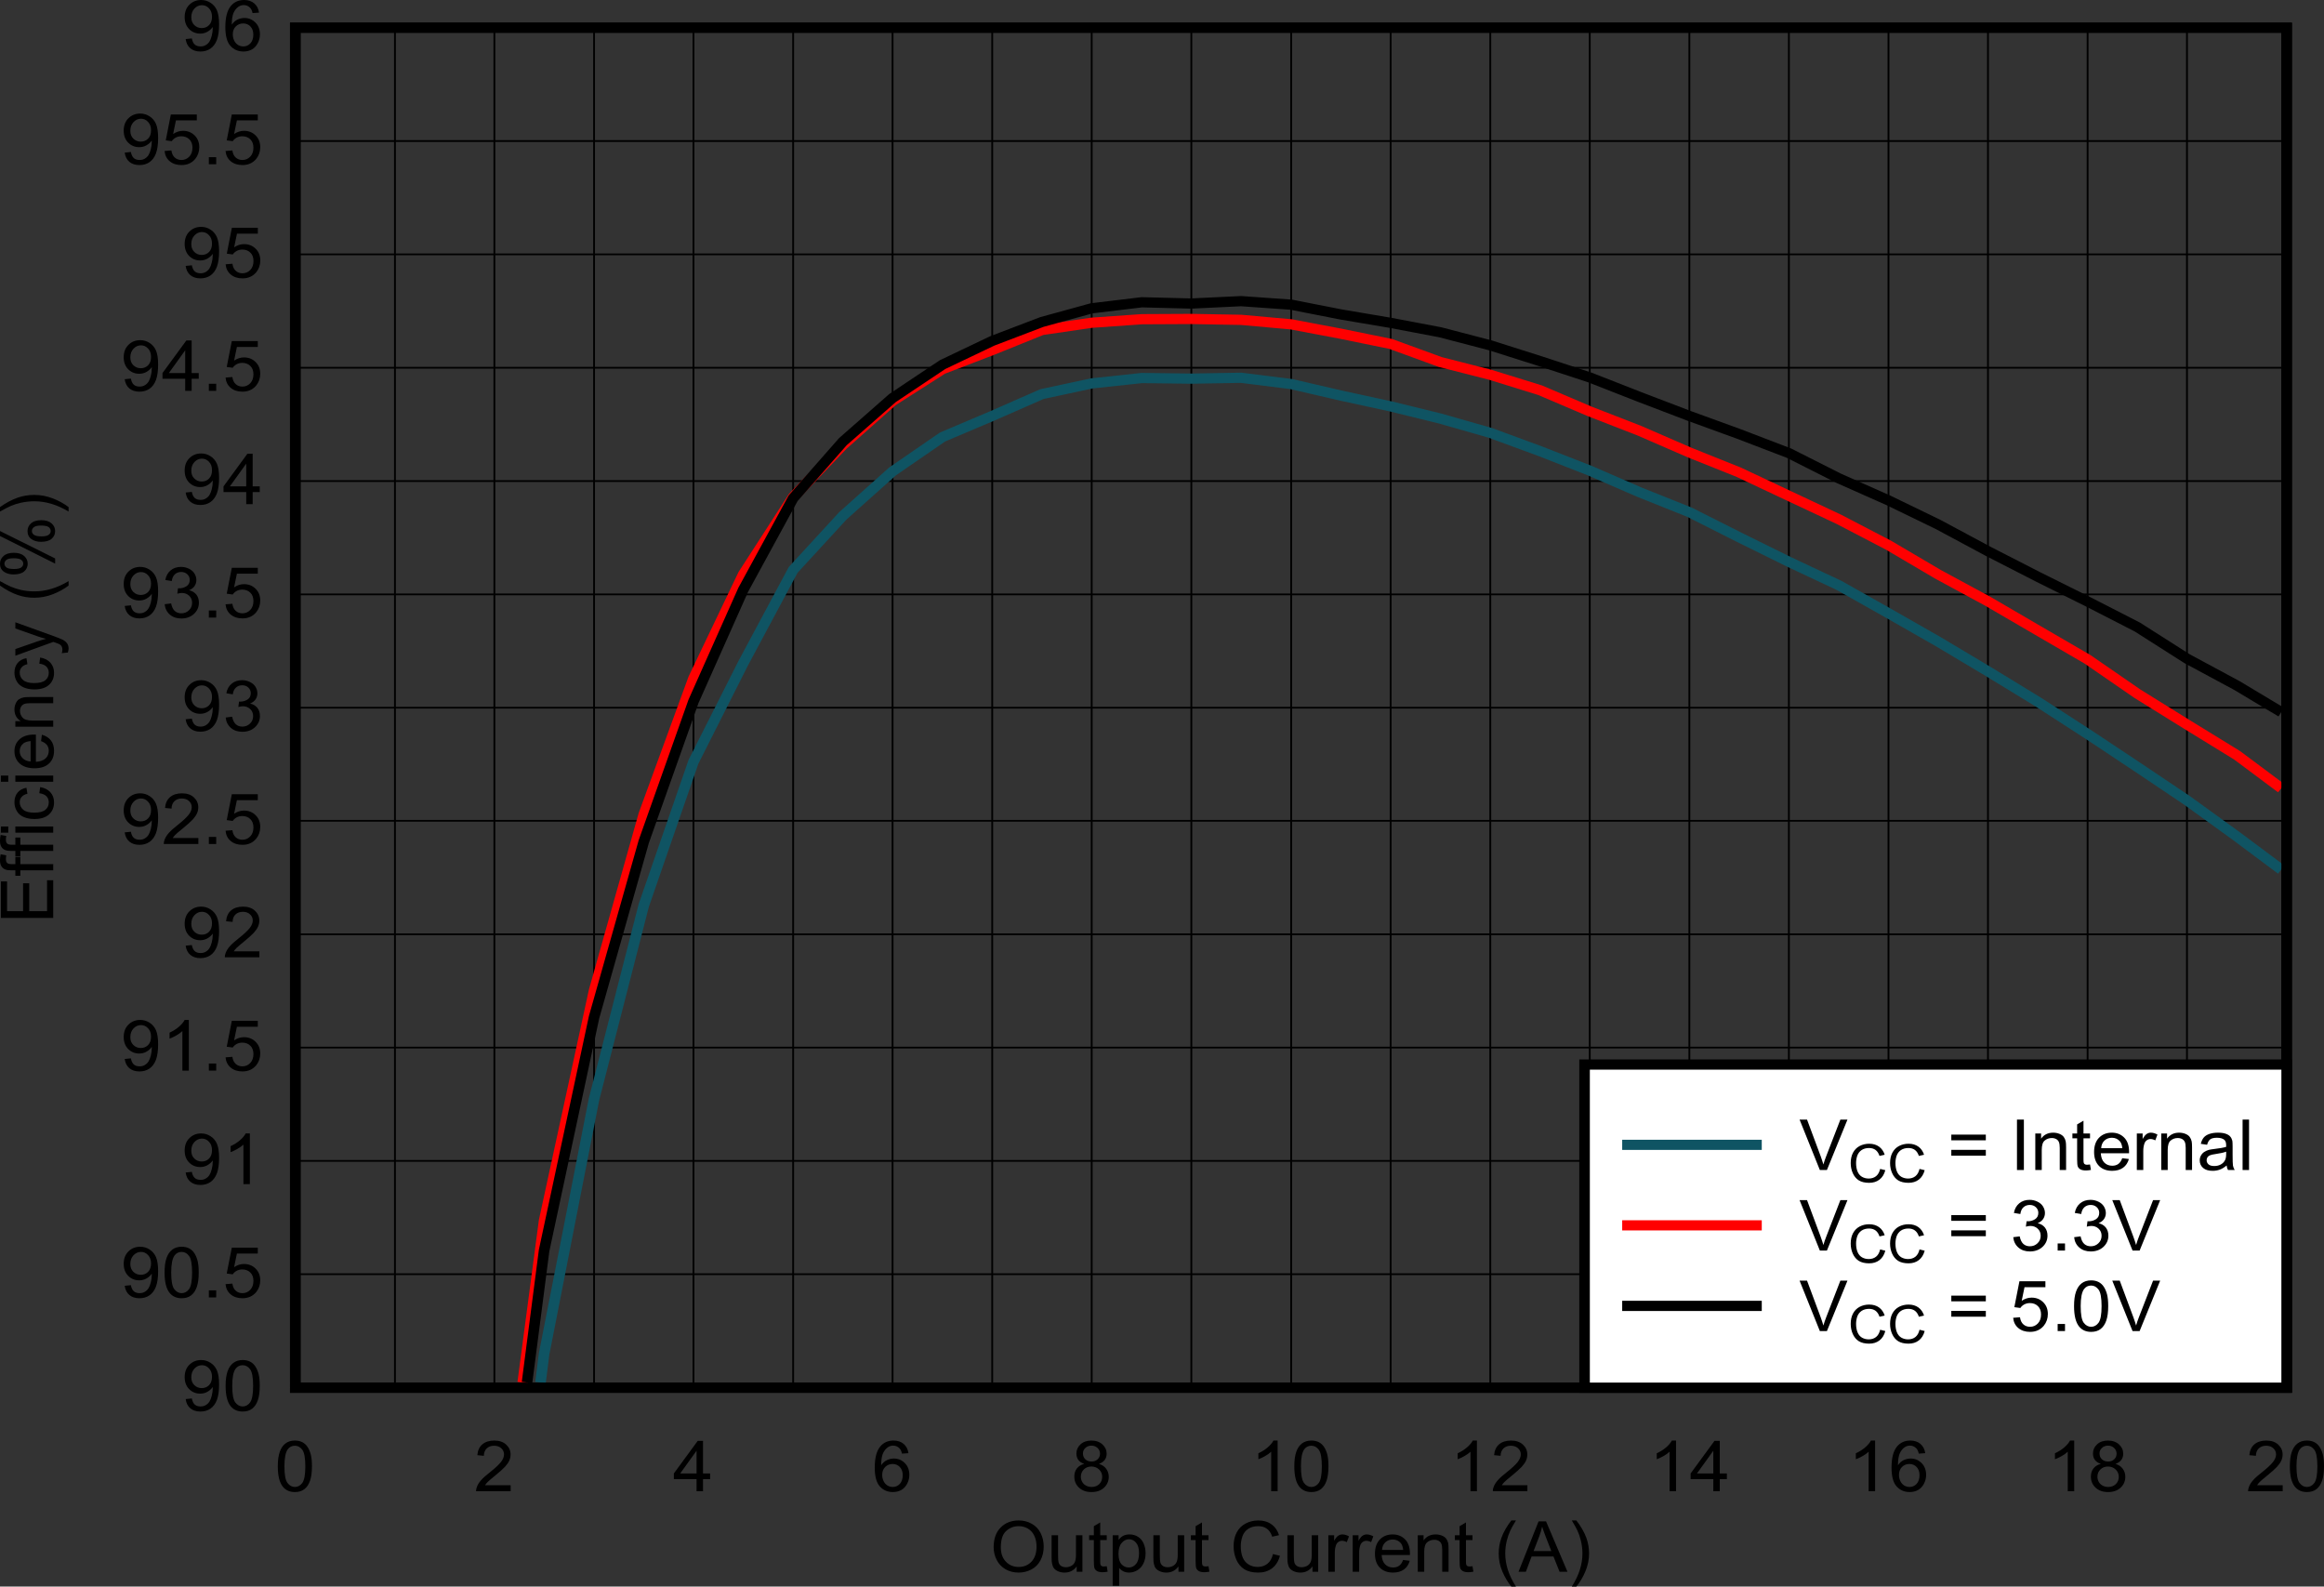 <?xml version="1.0" encoding="UTF-8" standalone="no"?>
<svg
   xmlns:dc="http://purl.org/dc/elements/1.1/"
   xmlns:cc="http://creativecommons.org/ns#"
   xmlns:rdf="http://www.w3.org/1999/02/22-rdf-syntax-ns#"
   xmlns:svg="http://www.w3.org/2000/svg"
   xmlns="http://www.w3.org/2000/svg"
   xmlns:xlink="http://www.w3.org/1999/xlink"
   xmlns:sodipodi="http://sodipodi.sourceforge.net/DTD/sodipodi-0.dtd"
   xmlns:inkscape="http://www.inkscape.org/namespaces/inkscape"
   sodipodi:docname="HighVout_Eff_VaryVcc.pdf"
   id="svg583"
   version="1.2"
   viewBox="0 0 399.748 272.875"
   height="272.875pt"
   width="399.748pt">
  <rect x="0" y="0" width="399.748" height="272.875" fill="#333333" stroke="none"/>
  <sodipodi:namedview
     id="namedview585"
     inkscape:window-height="480"
     inkscape:window-width="640"
     inkscape:pageshadow="2"
     inkscape:pageopacity="0"
     guidetolerance="10"
     gridtolerance="10"
     objecttolerance="10"
     borderopacity="1"
     bordercolor="#666666"
     pagecolor="#ffffff" />
  <defs
     id="defs130">
    <g
       id="g128">
      <symbol
         id="glyph0-0"
         overflow="visible">
        <path
           inkscape:connector-curvature="0"
           id="path2"
           d="m 1.578,0 v -7.578 h 6.281 V 0 Z m 0.188,-0.188 h 5.906 v -7.203 h -5.906 z m 0,0"
           style="stroke:none" />
      </symbol>
      <symbol
         id="glyph0-1"
         overflow="visible">
        <path
           inkscape:connector-curvature="0"
           id="path5"
           d="m 0.609,-4.234 c 0,-1.434 0.398,-2.562 1.203,-3.375 0.801,-0.809 1.836,-1.219 3.109,-1.219 0.832,0 1.582,0.195 2.25,0.578 0.664,0.375 1.172,0.91 1.516,1.594 0.352,0.688 0.531,1.465 0.531,2.328 0,0.887 -0.191,1.68 -0.562,2.375 -0.367,0.688 -0.887,1.211 -1.562,1.562 -0.668,0.355 -1.398,0.531 -2.188,0.531 -0.844,0 -1.602,-0.191 -2.266,-0.578 C 1.973,-0.832 1.465,-1.367 1.125,-2.047 0.781,-2.73 0.609,-3.461 0.609,-4.234 Z m 1.234,0.031 c 0,1.043 0.289,1.867 0.875,2.469 0.582,0.605 1.312,0.906 2.188,0.906 0.895,0 1.629,-0.301 2.203,-0.906 0.582,-0.613 0.875,-1.477 0.875,-2.594 0,-0.707 -0.129,-1.32 -0.375,-1.844 C 7.367,-6.699 7.008,-7.113 6.531,-7.406 6.051,-7.695 5.512,-7.844 4.922,-7.844 4.078,-7.844 3.352,-7.559 2.75,-7 2.145,-6.445 1.844,-5.512 1.844,-4.203 Z m 0,0"
           style="stroke:none" />
      </symbol>
      <symbol
         id="glyph0-2"
         overflow="visible">
        <path
           inkscape:connector-curvature="0"
           id="path8"
           d="m 5.109,0 v -0.922 c -0.512,0.711 -1.207,1.062 -2.078,1.062 -0.387,0 -0.746,-0.07 -1.078,-0.203 -0.336,-0.145 -0.586,-0.32 -0.75,-0.531 C 1.047,-0.809 0.934,-1.078 0.875,-1.391 c -0.055,-0.215 -0.078,-0.551 -0.078,-1 V -6.281 H 1.906 v 3.484 c 0,0.555 0.023,0.93 0.078,1.125 0.059,0.281 0.203,0.504 0.422,0.656 0.227,0.156 0.508,0.234 0.844,0.234 0.332,0 0.645,-0.078 0.938,-0.234 0.289,-0.164 0.492,-0.391 0.609,-0.672 0.121,-0.277 0.188,-0.691 0.188,-1.234 V -6.281 H 6.094 V 0 Z m 0,0"
           style="stroke:none" />
      </symbol>
      <symbol
         id="glyph0-3"
         overflow="visible">
        <path
           inkscape:connector-curvature="0"
           id="path11"
           d="m 3.25,-0.953 0.156,0.938 C 3.094,0.043 2.809,0.078 2.562,0.078 2.164,0.078 1.852,0.02 1.625,-0.094 1.406,-0.215 1.246,-0.379 1.156,-0.578 1.07,-0.773 1.031,-1.195 1.031,-1.844 V -5.453 H 0.219 V -6.281 h 0.812 v -1.562 L 2.125,-8.484 V -6.281 H 3.25 v 0.828 H 2.125 v 3.672 c 0,0.305 0.02,0.504 0.062,0.594 0.039,0.086 0.102,0.152 0.188,0.203 0.09,0.055 0.219,0.078 0.375,0.078 0.121,0 0.289,-0.016 0.5,-0.047 z m 0,0"
           style="stroke:none" />
      </symbol>
      <symbol
         id="glyph0-4"
         overflow="visible">
        <path
           inkscape:connector-curvature="0"
           id="path14"
           d="m 0.828,2.406 v -8.688 H 1.844 v 0.812 c 0.227,-0.32 0.492,-0.562 0.797,-0.719 0.301,-0.152 0.664,-0.234 1.094,-0.234 0.551,0 1.039,0.145 1.469,0.422 0.426,0.273 0.742,0.66 0.953,1.156 0.215,0.5 0.328,1.055 0.328,1.656 0,0.648 -0.121,1.227 -0.359,1.734 -0.242,0.512 -0.59,0.91 -1.047,1.188 -0.449,0.27 -0.93,0.406 -1.438,0.406 -0.367,0 -0.695,-0.074 -0.984,-0.219 C 2.363,-0.23 2.121,-0.426 1.938,-0.656 v 3.062 z m 1,-5.516 c 0,0.812 0.164,1.414 0.5,1.797 0.34,0.387 0.758,0.578 1.25,0.578 0.488,0 0.906,-0.195 1.25,-0.594 0.352,-0.402 0.531,-1.031 0.531,-1.875 C 5.359,-4.004 5.184,-4.602 4.844,-5 4.508,-5.395 4.102,-5.594 3.625,-5.594 c -0.469,0 -0.887,0.215 -1.25,0.641 -0.367,0.418 -0.547,1.035 -0.547,1.844 z m 0,0"
           style="stroke:none" />
      </symbol>
      <symbol
         id="glyph0-5"
         overflow="visible">
        <path
           inkscape:connector-curvature="0"
           id="path17"
           d=""
           style="stroke:none" />
      </symbol>
      <symbol
         id="glyph0-6"
         overflow="visible">
        <path
           inkscape:connector-curvature="0"
           id="path20"
           d="M 7.391,-3.047 8.594,-2.75 c -0.25,0.938 -0.707,1.66 -1.359,2.156 -0.648,0.492 -1.441,0.734 -2.375,0.734 -0.969,0 -1.762,-0.188 -2.375,-0.562 C 1.879,-0.805 1.414,-1.359 1.094,-2.078 0.781,-2.793 0.625,-3.57 0.625,-4.406 c 0,-0.902 0.176,-1.691 0.531,-2.359 0.363,-0.676 0.875,-1.188 1.531,-1.531 0.664,-0.352 1.395,-0.531 2.188,-0.531 0.902,0 1.66,0.227 2.266,0.672 0.613,0.438 1.047,1.059 1.297,1.859 L 7.266,-6.031 C 7.055,-6.664 6.746,-7.125 6.344,-7.406 5.945,-7.695 5.449,-7.844 4.859,-7.844 c -0.699,0 -1.285,0.164 -1.75,0.484 -0.461,0.312 -0.785,0.742 -0.969,1.281 -0.188,0.543 -0.281,1.102 -0.281,1.672 0,0.742 0.109,1.387 0.328,1.938 0.227,0.543 0.578,0.957 1.047,1.234 0.465,0.273 0.977,0.406 1.531,0.406 0.664,0 1.227,-0.188 1.688,-0.562 0.465,-0.371 0.781,-0.926 0.938,-1.656 z m 0,0"
           style="stroke:none" />
      </symbol>
      <symbol
         id="glyph0-7"
         overflow="visible">
        <path
           inkscape:connector-curvature="0"
           id="path23"
           d="m 0.812,0 v -6.281 h 1 v 0.953 c 0.246,-0.445 0.484,-0.738 0.703,-0.875 0.215,-0.145 0.453,-0.219 0.703,-0.219 0.371,0 0.754,0.113 1.141,0.328 l -0.375,1 c -0.273,-0.152 -0.543,-0.234 -0.812,-0.234 -0.242,0 -0.461,0.074 -0.656,0.219 -0.188,0.137 -0.324,0.332 -0.406,0.578 -0.125,0.375 -0.188,0.789 -0.188,1.234 V 0 Z m 0,0"
           style="stroke:none" />
      </symbol>
      <symbol
         id="glyph0-8"
         overflow="visible">
        <path
           inkscape:connector-curvature="0"
           id="path26"
           d="M 5.297,-2.031 6.438,-1.891 c -0.18,0.648 -0.512,1.148 -1,1.5 -0.492,0.355 -1.117,0.531 -1.875,0.531 -0.949,0 -1.707,-0.281 -2.266,-0.844 -0.562,-0.57 -0.844,-1.367 -0.844,-2.391 0,-1.051 0.281,-1.867 0.844,-2.453 0.57,-0.582 1.305,-0.875 2.203,-0.875 0.871,0 1.586,0.289 2.141,0.859 0.551,0.562 0.828,1.367 0.828,2.406 0,0.062 0,0.16 0,0.281 H 1.609 c 0.039,0.699 0.238,1.23 0.594,1.594 0.363,0.367 0.82,0.547 1.375,0.547 0.402,0 0.75,-0.098 1.031,-0.297 0.289,-0.207 0.52,-0.539 0.688,-1 z M 1.672,-3.75 H 5.312 C 5.258,-4.277 5.117,-4.676 4.891,-4.938 c -0.355,-0.402 -0.816,-0.609 -1.375,-0.609 -0.512,0 -0.941,0.164 -1.281,0.484 -0.344,0.324 -0.535,0.762 -0.562,1.312 z m 0,0"
           style="stroke:none" />
      </symbol>
      <symbol
         id="glyph0-9"
         overflow="visible">
        <path
           inkscape:connector-curvature="0"
           id="path29"
           d="m 0.828,0 v -6.281 h 1 v 0.891 C 2.305,-6.074 3,-6.422 3.906,-6.422 c 0.383,0 0.742,0.07 1.078,0.203 C 5.316,-6.082 5.562,-5.902 5.719,-5.688 5.883,-5.469 6,-5.207 6.062,-4.906 6.102,-4.707 6.125,-4.355 6.125,-3.859 V 0 H 5.031 v -3.828 c 0,-0.426 -0.051,-0.75 -0.141,-0.969 C 4.805,-5.012 4.652,-5.188 4.438,-5.312 4.219,-5.434 3.961,-5.5 3.672,-5.5 c -0.48,0 -0.895,0.148 -1.234,0.438 -0.336,0.281 -0.5,0.824 -0.5,1.625 V 0 Z m 0,0"
           style="stroke:none" />
      </symbol>
      <symbol
         id="glyph0-10"
         overflow="visible">
        <path
           inkscape:connector-curvature="0"
           id="path32"
           d="M 2.938,2.547 C 2.332,1.805 1.816,0.941 1.391,-0.047 c -0.418,-0.996 -0.625,-2.031 -0.625,-3.094 0,-0.934 0.156,-1.836 0.469,-2.703 0.363,-0.996 0.93,-1.992 1.703,-2.984 h 0.797 c -0.5,0.824 -0.832,1.414 -0.984,1.766 -0.25,0.543 -0.449,1.113 -0.594,1.703 -0.18,0.742 -0.266,1.48 -0.266,2.219 0,1.898 0.613,3.789 1.844,5.688 z m 0,0"
           style="stroke:none" />
      </symbol>
      <symbol
         id="glyph0-11"
         overflow="visible">
        <path
           inkscape:connector-curvature="0"
           id="path35"
           d="M -0.016,0 3.438,-8.672 H 4.719 L 8.406,0 H 7.047 L 6,-2.625 H 2.234 L 1.25,0 Z m 2.594,-3.562 H 5.625 L 4.688,-5.969 C 4.406,-6.695 4.191,-7.297 4.047,-7.766 3.93,-7.211 3.77,-6.66 3.562,-6.109 Z m 0,0"
           style="stroke:none" />
      </symbol>
      <symbol
         id="glyph0-12"
         overflow="visible">
        <path
           inkscape:connector-curvature="0"
           id="path38"
           d="M 1.547,2.547 H 0.766 C 1.98,0.648 2.594,-1.242 2.594,-3.141 2.594,-3.879 2.504,-4.613 2.328,-5.344 2.191,-5.934 1.996,-6.504 1.75,-7.047 1.594,-7.398 1.262,-7.992 0.766,-8.828 h 0.781 c 0.77,0.992 1.344,1.988 1.719,2.984 0.309,0.867 0.469,1.77 0.469,2.703 0,1.062 -0.215,2.098 -0.641,3.094 -0.418,0.988 -0.934,1.852 -1.547,2.594 z m 0,0"
           style="stroke:none" />
      </symbol>
      <symbol
         id="glyph0-13"
         overflow="visible">
        <path
           inkscape:connector-curvature="0"
           id="path41"
           d="M 0.516,-4.281 C 0.516,-5.301 0.625,-6.125 0.844,-6.75 1.059,-7.383 1.383,-7.867 1.812,-8.203 2.246,-8.543 2.797,-8.719 3.453,-8.719 c 0.488,0 0.914,0.098 1.281,0.281 0.363,0.188 0.66,0.461 0.891,0.812 0.238,0.355 0.426,0.789 0.562,1.297 0.133,0.5 0.203,1.184 0.203,2.047 0,1.023 -0.113,1.848 -0.328,2.469 -0.211,0.625 -0.535,1.113 -0.969,1.453 -0.43,0.336 -0.977,0.5 -1.641,0.5 C 2.586,0.141 1.902,-0.156 1.406,-0.75 0.812,-1.465 0.516,-2.645 0.516,-4.281 Z m 1.141,0 c 0,1.43 0.172,2.379 0.516,2.844 0.352,0.469 0.781,0.703 1.281,0.703 0.508,0 0.938,-0.234 1.281,-0.703 C 5.074,-1.914 5.25,-2.863 5.25,-4.281 c 0,-1.426 -0.176,-2.375 -0.516,-2.844 -0.344,-0.465 -0.773,-0.703 -1.281,-0.703 -0.512,0 -0.918,0.207 -1.219,0.609 -0.387,0.531 -0.578,1.512 -0.578,2.938 z m 0,0"
           style="stroke:none" />
      </symbol>
      <symbol
         id="glyph0-14"
         overflow="visible">
        <path
           inkscape:connector-curvature="0"
           id="path44"
           d="M 6.328,-1.031 V 0 H 0.375 c 0,-0.258 0.047,-0.504 0.141,-0.734 0.145,-0.395 0.383,-0.781 0.719,-1.156 0.332,-0.383 0.816,-0.82 1.453,-1.312 0.977,-0.777 1.641,-1.395 1.984,-1.844 0.34,-0.445 0.516,-0.875 0.516,-1.281 0,-0.426 -0.16,-0.781 -0.469,-1.062 -0.312,-0.289 -0.727,-0.438 -1.234,-0.438 -0.531,0 -0.961,0.16 -1.281,0.469 -0.312,0.305 -0.477,0.727 -0.484,1.266 l -1.125,-0.109 c 0.07,-0.82 0.363,-1.445 0.875,-1.875 0.508,-0.426 1.191,-0.641 2.047,-0.641 0.863,0 1.547,0.238 2.047,0.703 0.496,0.461 0.75,1.027 0.75,1.703 0,0.355 -0.074,0.699 -0.219,1.031 -0.148,0.336 -0.395,0.691 -0.734,1.062 C 5.023,-3.852 4.457,-3.34 3.656,-2.688 3,-2.156 2.57,-1.789 2.375,-1.594 c -0.188,0.188 -0.34,0.379 -0.453,0.562 z m 0,0"
           style="stroke:none" />
      </symbol>
      <symbol
         id="glyph0-15"
         overflow="visible">
        <path
           inkscape:connector-curvature="0"
           id="path47"
           d="M 4.062,0 V -2.078 H 0.156 V -3.062 l 4.109,-5.609 h 0.906 V -3.062 h 1.219 v 0.984 H 5.172 V 0 Z m 0,-3.062 V -6.969 L 1.25,-3.062 Z m 0,0"
           style="stroke:none" />
      </symbol>
      <symbol
         id="glyph0-16"
         overflow="visible">
        <path
           inkscape:connector-curvature="0"
           id="path50"
           d="M 6.266,-6.547 5.156,-6.469 C 5.062,-6.883 4.918,-7.188 4.734,-7.375 4.441,-7.684 4.074,-7.844 3.641,-7.844 c -0.355,0 -0.668,0.102 -0.938,0.297 -0.344,0.242 -0.621,0.598 -0.828,1.062 -0.199,0.469 -0.297,1.145 -0.297,2.016 0.258,-0.395 0.582,-0.688 0.969,-0.875 0.383,-0.184 0.789,-0.281 1.219,-0.281 0.727,0 1.352,0.262 1.875,0.781 0.52,0.523 0.781,1.199 0.781,2.031 0,0.543 -0.129,1.051 -0.375,1.516 -0.242,0.469 -0.574,0.832 -1,1.078 -0.43,0.238 -0.914,0.359 -1.453,0.359 -0.918,0 -1.668,-0.32 -2.25,-0.969 -0.586,-0.652 -0.875,-1.734 -0.875,-3.234 0,-1.676 0.32,-2.895 0.969,-3.656 0.559,-0.664 1.316,-1 2.266,-1 0.707,0 1.285,0.195 1.734,0.578 0.457,0.387 0.734,0.918 0.828,1.594 z M 1.75,-2.812 c 0,0.367 0.078,0.723 0.234,1.062 0.164,0.336 0.391,0.59 0.672,0.766 0.289,0.168 0.598,0.25 0.922,0.25 0.465,0 0.867,-0.176 1.203,-0.531 0.332,-0.363 0.5,-0.859 0.5,-1.484 0,-0.602 -0.168,-1.078 -0.5,-1.422 -0.324,-0.34 -0.742,-0.516 -1.25,-0.516 -0.5,0 -0.926,0.176 -1.266,0.516 C 1.922,-3.828 1.75,-3.371 1.75,-2.812 Z m 0,0"
           style="stroke:none" />
      </symbol>
      <symbol
         id="glyph0-17"
         overflow="visible">
        <path
           inkscape:connector-curvature="0"
           id="path53"
           d="M 2.219,-4.703 C 1.758,-4.867 1.418,-5.098 1.203,-5.391 0.984,-5.691 0.875,-6.055 0.875,-6.484 c 0,-0.621 0.234,-1.148 0.703,-1.578 0.465,-0.434 1.094,-0.656 1.875,-0.656 0.789,0 1.426,0.227 1.906,0.672 0.477,0.438 0.719,0.973 0.719,1.594 0,0.406 -0.113,0.762 -0.328,1.062 -0.219,0.293 -0.555,0.523 -1,0.688 0.551,0.168 0.969,0.449 1.25,0.844 0.289,0.387 0.438,0.848 0.438,1.375 0,0.742 -0.273,1.367 -0.812,1.875 -0.543,0.5 -1.262,0.75 -2.156,0.75 -0.887,0 -1.602,-0.25 -2.141,-0.75 -0.543,-0.508 -0.812,-1.145 -0.812,-1.906 0,-0.559 0.145,-1.031 0.438,-1.406 0.301,-0.383 0.723,-0.645 1.266,-0.781 z M 2,-6.516 c 0,0.418 0.133,0.758 0.406,1.016 0.277,0.262 0.641,0.391 1.078,0.391 0.426,0 0.773,-0.129 1.047,-0.391 0.27,-0.258 0.406,-0.578 0.406,-0.953 0,-0.395 -0.145,-0.723 -0.422,-0.984 -0.281,-0.27 -0.633,-0.406 -1.047,-0.406 -0.418,0 -0.77,0.133 -1.047,0.391 C 2.141,-7.191 2,-6.879 2,-6.516 Z M 1.641,-2.5 c 0,0.305 0.07,0.598 0.219,0.875 0.152,0.281 0.379,0.504 0.672,0.656 0.301,0.156 0.617,0.234 0.953,0.234 0.527,0 0.969,-0.16 1.312,-0.484 0.34,-0.332 0.516,-0.75 0.516,-1.25 0,-0.508 -0.18,-0.93 -0.531,-1.266 C 4.426,-4.074 3.98,-4.25 3.453,-4.25 2.93,-4.25 2.496,-4.082 2.156,-3.75 1.812,-3.414 1.641,-2.996 1.641,-2.5 Z m 0,0"
           style="stroke:none" />
      </symbol>
      <symbol
         id="glyph0-18"
         overflow="visible">
        <path
           inkscape:connector-curvature="0"
           id="path56"
           d="M 4.688,0 H 3.578 v -6.797 c -0.262,0.25 -0.613,0.504 -1.047,0.75 C 2.102,-5.805 1.715,-5.621 1.375,-5.5 V -6.531 C 1.988,-6.809 2.523,-7.148 2.984,-7.547 3.449,-7.949 3.781,-8.344 3.969,-8.719 H 4.688 Z m 0,0"
           style="stroke:none" />
      </symbol>
      <symbol
         id="glyph0-19"
         overflow="visible">
        <path
           inkscape:connector-curvature="0"
           id="path59"
           d="M 0.688,-2 1.75,-2.109 c 0.09,0.492 0.266,0.848 0.516,1.062 0.246,0.211 0.578,0.312 0.984,0.312 0.332,0 0.625,-0.07 0.875,-0.219 0.258,-0.145 0.473,-0.344 0.641,-0.594 0.164,-0.258 0.301,-0.598 0.406,-1.016 0.113,-0.426 0.172,-0.863 0.172,-1.312 0,-0.039 0,-0.109 0,-0.203 -0.23,0.336 -0.539,0.613 -0.922,0.828 -0.375,0.211 -0.789,0.312 -1.234,0.312 -0.75,0 -1.387,-0.258 -1.906,-0.781 -0.512,-0.52 -0.766,-1.207 -0.766,-2.062 0,-0.883 0.27,-1.594 0.812,-2.125 0.539,-0.539 1.219,-0.812 2.031,-0.812 0.582,0 1.113,0.16 1.594,0.469 0.488,0.305 0.859,0.738 1.109,1.297 0.246,0.562 0.375,1.379 0.375,2.438 0,1.105 -0.129,1.992 -0.375,2.656 -0.25,0.656 -0.621,1.16 -1.109,1.5 -0.492,0.336 -1.07,0.5 -1.734,0.5 -0.711,0 -1.289,-0.188 -1.734,-0.562 C 1.047,-0.793 0.777,-1.32 0.688,-2 Z m 4.531,-3.844 c 0,-0.602 -0.176,-1.082 -0.516,-1.438 -0.336,-0.363 -0.742,-0.547 -1.219,-0.547 -0.492,0 -0.918,0.195 -1.281,0.578 -0.367,0.387 -0.547,0.887 -0.547,1.5 0,0.555 0.172,1.004 0.516,1.344 0.352,0.344 0.781,0.516 1.281,0.516 0.508,0 0.93,-0.172 1.266,-0.516 0.332,-0.34 0.5,-0.82 0.5,-1.438 z m 0,0"
           style="stroke:none" />
      </symbol>
      <symbol
         id="glyph0-20"
         overflow="visible">
        <path
           inkscape:connector-curvature="0"
           id="path62"
           d="M 1.141,0 V -1.219 H 2.406 V 0 Z m 0,0"
           style="stroke:none" />
      </symbol>
      <symbol
         id="glyph0-21"
         overflow="visible">
        <path
           inkscape:connector-curvature="0"
           id="path65"
           d="M 0.516,-2.281 1.688,-2.375 c 0.082,0.555 0.281,0.965 0.594,1.234 0.309,0.273 0.691,0.406 1.141,0.406 0.527,0 0.977,-0.191 1.344,-0.578 C 5.129,-1.695 5.312,-2.207 5.312,-2.844 5.312,-3.457 5.133,-3.938 4.781,-4.281 4.426,-4.633 3.961,-4.812 3.391,-4.812 c -0.355,0 -0.68,0.082 -0.969,0.234 C 2.141,-4.422 1.914,-4.215 1.75,-3.969 L 0.719,-4.109 1.594,-8.562 H 6.062 v 1.016 H 2.469 l -0.484,2.344 C 2.523,-5.566 3.094,-5.75 3.688,-5.75 c 0.789,0 1.453,0.262 1.984,0.781 0.539,0.523 0.812,1.199 0.812,2.031 0,0.781 -0.238,1.461 -0.703,2.031 -0.586,0.699 -1.371,1.047 -2.359,1.047 -0.824,0 -1.496,-0.219 -2.016,-0.656 C 0.883,-0.949 0.586,-1.539 0.516,-2.281 Z m 0,0"
           style="stroke:none" />
      </symbol>
      <symbol
         id="glyph0-22"
         overflow="visible">
        <path
           inkscape:connector-curvature="0"
           id="path68"
           d="M 0.531,-2.297 1.641,-2.438 c 0.121,0.605 0.336,1.043 0.641,1.312 0.301,0.262 0.672,0.391 1.109,0.391 0.52,0 0.957,-0.172 1.312,-0.516 C 5.066,-1.59 5.25,-2.023 5.25,-2.547 5.25,-3.035 5.082,-3.438 4.75,-3.75 4.414,-4.07 3.992,-4.234 3.484,-4.234 c -0.211,0 -0.473,0.043 -0.781,0.125 l 0.125,-0.938 c 0.07,0.012 0.133,0.016 0.188,0.016 0.465,0 0.891,-0.117 1.266,-0.359 0.371,-0.238 0.562,-0.602 0.562,-1.094 0,-0.383 -0.145,-0.707 -0.422,-0.969 C 4.148,-7.711 3.801,-7.844 3.375,-7.844 c -0.43,0 -0.789,0.133 -1.078,0.391 C 2.004,-7.191 1.82,-6.801 1.75,-6.281 L 0.641,-6.469 C 0.773,-7.176 1.082,-7.727 1.562,-8.125 c 0.477,-0.395 1.07,-0.594 1.781,-0.594 0.488,0 0.941,0.105 1.359,0.312 0.414,0.199 0.734,0.477 0.953,0.828 0.215,0.355 0.328,0.73 0.328,1.125 0,0.375 -0.105,0.723 -0.312,1.031 -0.211,0.305 -0.523,0.543 -0.938,0.719 0.539,0.125 0.957,0.379 1.25,0.75 0.289,0.367 0.438,0.832 0.438,1.391 0,0.762 -0.289,1.41 -0.859,1.938 -0.574,0.523 -1.301,0.781 -2.172,0.781 -0.793,0 -1.449,-0.223 -1.969,-0.672 C 0.898,-0.973 0.602,-1.566 0.531,-2.297 Z m 0,0"
           style="stroke:none" />
      </symbol>
      <symbol
         id="glyph0-23"
         overflow="visible">
        <path
           inkscape:connector-curvature="0"
           id="path71"
           d="M 3.547,0 0.062,-8.672 H 1.344 L 3.688,-2.375 c 0.184,0.512 0.344,0.988 0.469,1.422 C 4.289,-1.418 4.453,-1.895 4.641,-2.375 l 2.438,-6.297 h 1.219 L 4.766,0 Z m 0,0"
           style="stroke:none" />
      </symbol>
      <symbol
         id="glyph0-24"
         overflow="visible">
        <path
           inkscape:connector-curvature="0"
           id="path74"
           d="m 6.641,-5.109 h -5.938 V -6.094 h 5.938 z m 0,2.641 h -5.938 v -1 h 5.938 z m 0,0"
           style="stroke:none" />
      </symbol>
      <symbol
         id="glyph0-25"
         overflow="visible">
        <path
           inkscape:connector-curvature="0"
           id="path77"
           d="m 1.172,0 v -8.672 h 1.188 V 0 Z m 0,0"
           style="stroke:none" />
      </symbol>
      <symbol
         id="glyph0-26"
         overflow="visible">
        <path
           inkscape:connector-curvature="0"
           id="path80"
           d="m 5.078,-0.781 c -0.406,0.344 -0.805,0.586 -1.188,0.719 -0.375,0.133 -0.777,0.203 -1.203,0.203 -0.719,0 -1.273,-0.164 -1.656,-0.5 C 0.645,-0.699 0.453,-1.133 0.453,-1.656 0.453,-1.965 0.523,-2.25 0.672,-2.5 0.816,-2.758 1.004,-2.961 1.234,-3.109 1.473,-3.262 1.738,-3.383 2.031,-3.469 2.246,-3.52 2.578,-3.57 3.016,-3.625 3.91,-3.727 4.57,-3.848 5,-3.984 5,-4.129 5,-4.223 5,-4.266 5,-4.699 4.895,-5.008 4.688,-5.188 4.406,-5.426 3.98,-5.547 3.422,-5.547 c -0.523,0 -0.91,0.09 -1.156,0.266 -0.242,0.18 -0.426,0.492 -0.547,0.938 L 0.641,-4.5 C 0.742,-4.934 0.906,-5.289 1.125,-5.562 c 0.227,-0.277 0.555,-0.492 0.984,-0.641 0.426,-0.145 0.922,-0.219 1.484,-0.219 0.551,0 1,0.066 1.344,0.188 0.352,0.125 0.609,0.289 0.766,0.484 0.164,0.188 0.285,0.43 0.359,0.719 0.027,0.18 0.047,0.504 0.047,0.969 v 1.422 c 0,0.992 0.02,1.621 0.062,1.891 C 6.223,-0.488 6.32,-0.238 6.469,0 H 5.312 C 5.195,-0.215 5.117,-0.477 5.078,-0.781 Z M 5,-3.156 C 4.594,-3 3.988,-2.863 3.188,-2.75 c -0.461,0.062 -0.785,0.137 -0.969,0.219 -0.188,0.074 -0.336,0.191 -0.438,0.344 -0.094,0.148 -0.141,0.316 -0.141,0.5 0,0.281 0.109,0.523 0.328,0.719 0.215,0.188 0.547,0.281 0.984,0.281 0.426,0 0.801,-0.086 1.125,-0.266 0.332,-0.184 0.578,-0.438 0.734,-0.75 C 4.934,-1.941 5,-2.297 5,-2.766 Z m 0,0"
           style="stroke:none" />
      </symbol>
      <symbol
         id="glyph0-27"
         overflow="visible">
        <path
           inkscape:connector-curvature="0"
           id="path83"
           d="M 0.797,0 V -8.672 H 1.906 V 0 Z m 0,0"
           style="stroke:none" />
      </symbol>
      <symbol
         id="glyph1-0"
         overflow="visible">
        <path
           inkscape:connector-curvature="0"
           id="path86"
           d="m 0,-1.516 h -7.859 v -6.062 H 0 Z m -0.203,-0.188 v -5.688 h -7.469 v 5.688 z m 0,0"
           style="stroke:none" />
      </symbol>
      <symbol
         id="glyph1-1"
         overflow="visible">
        <path
           inkscape:connector-curvature="0"
           id="path89"
           d="m 0,-0.953 h -9 v -6.281 h 1.062 v 5.125 h 2.75 V -6.906 h 1.062 v 4.797 h 3.062 V -7.438 H 0 Z m 0,0"
           style="stroke:none" />
      </symbol>
      <symbol
         id="glyph1-2"
         overflow="visible">
        <path
           inkscape:connector-curvature="0"
           id="path92"
           d="m 0,-1.047 h -5.656 v 0.938 h -0.859 v -0.938 H -7.219 c -0.434,0 -0.758,-0.039 -0.969,-0.125 -0.289,-0.09 -0.523,-0.27 -0.703,-0.531 -0.176,-0.258 -0.266,-0.625 -0.266,-1.094 0,-0.301 0.039,-0.633 0.109,-1 l 0.969,0.172 c -0.039,0.219 -0.062,0.43 -0.062,0.625 0,0.324 0.074,0.555 0.219,0.688 0.137,0.137 0.402,0.203 0.797,0.203 h 0.609 V -3.344 h 0.859 v 1.234 H 0 Z m 0,0"
           style="stroke:none" />
      </symbol>
      <symbol
         id="glyph1-3"
         overflow="visible">
        <path
           inkscape:connector-curvature="0"
           id="path95"
           d="M -7.734,-0.812 H -9 V -1.875 h 1.266 z M 0,-0.812 H -6.516 V -1.875 H 0 Z m 0,0"
           style="stroke:none" />
      </symbol>
      <symbol
         id="glyph1-4"
         overflow="visible">
        <path
           inkscape:connector-curvature="0"
           id="path98"
           d="M -2.391,-4.906 -2.25,-5.953 c 0.75,0.117 1.34,0.414 1.766,0.891 0.418,0.469 0.625,1.051 0.625,1.734 0,0.855 -0.289,1.551 -0.875,2.078 -0.582,0.523 -1.414,0.781 -2.5,0.781 -0.707,0 -1.32,-0.113 -1.844,-0.344 -0.527,-0.227 -0.926,-0.57 -1.188,-1.031 -0.27,-0.457 -0.406,-0.957 -0.406,-1.5 0,-0.676 0.184,-1.234 0.547,-1.672 0.355,-0.434 0.863,-0.711 1.516,-0.828 L -4.438,-4.812 c -0.434,0.094 -0.766,0.273 -0.984,0.531 -0.227,0.25 -0.344,0.555 -0.344,0.906 0,0.531 0.207,0.973 0.609,1.312 0.398,0.336 1.027,0.5 1.891,0.5 0.875,0 1.512,-0.16 1.906,-0.484 0.398,-0.332 0.594,-0.758 0.594,-1.281 0,-0.414 -0.129,-0.766 -0.391,-1.047 -0.27,-0.277 -0.68,-0.457 -1.234,-0.531 z m 0,0"
           style="stroke:none" />
      </symbol>
      <symbol
         id="glyph1-5"
         overflow="visible">
        <path
           inkscape:connector-curvature="0"
           id="path101"
           d="m -2.094,-5.109 0.141,-1.094 c 0.668,0.18 1.184,0.504 1.547,0.969 0.367,0.469 0.547,1.07 0.547,1.797 0,0.918 -0.289,1.648 -0.875,2.188 -0.582,0.543 -1.406,0.812 -2.469,0.812 -1.102,0 -1.957,-0.27 -2.562,-0.812 -0.602,-0.551 -0.906,-1.258 -0.906,-2.125 0,-0.84 0.301,-1.531 0.891,-2.062 0.594,-0.527 1.43,-0.797 2.5,-0.797 0.074,0 0.176,0 0.297,0 v 4.688 c 0.719,-0.039 1.273,-0.234 1.656,-0.578 0.375,-0.352 0.562,-0.797 0.562,-1.328 0,-0.383 -0.102,-0.711 -0.312,-0.984 -0.215,-0.277 -0.555,-0.504 -1.016,-0.672 z m -1.797,3.5 v -3.5 c -0.539,0.043 -0.953,0.176 -1.234,0.391 -0.426,0.344 -0.641,0.789 -0.641,1.328 0,0.492 0.176,0.902 0.516,1.234 0.344,0.336 0.801,0.52 1.359,0.547 z m 0,0"
           style="stroke:none" />
      </symbol>
      <symbol
         id="glyph1-6"
         overflow="visible">
        <path
           inkscape:connector-curvature="0"
           id="path104"
           d="m 0,-0.797 h -6.516 v -0.969 h 0.922 c -0.715,-0.457 -1.078,-1.125 -1.078,-2 0,-0.371 0.074,-0.719 0.219,-1.031 0.137,-0.32 0.32,-0.562 0.547,-0.719 0.23,-0.152 0.508,-0.266 0.828,-0.328 0.199,-0.039 0.555,-0.062 1.062,-0.062 H 0 v 1.062 h -3.969 c -0.445,0 -0.781,0.043 -1,0.125 -0.227,0.086 -0.41,0.238 -0.547,0.453 -0.133,0.211 -0.203,0.457 -0.203,0.734 0,0.449 0.152,0.84 0.453,1.172 0.305,0.336 0.871,0.5 1.703,0.5 H 0 Z m 0,0"
           style="stroke:none" />
      </symbol>
      <symbol
         id="glyph1-7"
         overflow="visible">
        <path
           inkscape:connector-curvature="0"
           id="path107"
           d="M 2.516,-0.75 1.469,-0.641 C 1.539,-0.867 1.578,-1.07 1.578,-1.25 c 0,-0.227 -0.043,-0.414 -0.125,-0.562 C 1.367,-1.957 1.254,-2.07 1.109,-2.156 0.992,-2.227 0.715,-2.336 0.281,-2.484 0.219,-2.504 0.129,-2.535 0.016,-2.578 l -6.531,2.375 V -1.344 L -2.75,-2.656 c 0.48,-0.164 0.988,-0.316 1.516,-0.453 -0.508,-0.121 -1.004,-0.27 -1.484,-0.438 l -3.797,-1.344 v -1.062 l 6.625,2.391 c 0.715,0.262 1.211,0.461 1.484,0.594 0.363,0.188 0.629,0.41 0.797,0.656 0.164,0.242 0.25,0.535 0.25,0.875 0,0.211 -0.043,0.441 -0.125,0.688 z m 0,0"
           style="stroke:none" />
      </symbol>
      <symbol
         id="glyph1-8"
         overflow="visible">
        <path
           inkscape:connector-curvature="0"
           id="path110"
           d=""
           style="stroke:none" />
      </symbol>
      <symbol
         id="glyph1-9"
         overflow="visible">
        <path
           inkscape:connector-curvature="0"
           id="path113"
           d="m 2.641,-2.828 c -0.762,0.586 -1.66,1.082 -2.688,1.484 -1.039,0.406 -2.113,0.609 -3.219,0.609 -0.965,0 -1.898,-0.148 -2.797,-0.453 -1.027,-0.352 -2.062,-0.898 -3.094,-1.641 V -3.594 c 0.855,0.469 1.465,0.785 1.828,0.938 0.562,0.242 1.152,0.434 1.766,0.578 0.762,0.168 1.535,0.25 2.312,0.25 1.969,0 3.93,-0.586 5.891,-1.766 z m 0,0"
           style="stroke:none" />
      </symbol>
      <symbol
         id="glyph1-10"
         overflow="visible">
        <path
           inkscape:connector-curvature="0"
           id="path116"
           d="m -6.844,-0.703 c -0.645,0 -1.191,-0.156 -1.641,-0.469 C -8.93,-1.48 -9.156,-1.938 -9.156,-2.531 c 0,-0.539 0.207,-0.988 0.609,-1.344 0.398,-0.363 0.988,-0.547 1.766,-0.547 0.773,0 1.367,0.184 1.781,0.547 0.406,0.367 0.609,0.809 0.609,1.328 0,0.531 -0.203,0.977 -0.609,1.328 -0.402,0.344 -1.02,0.516 -1.844,0.516 z M -8.391,-2.562 c 0,0.273 0.121,0.496 0.359,0.672 0.23,0.168 0.664,0.25 1.297,0.25 0.586,0 0.996,-0.086 1.234,-0.266 0.23,-0.176 0.344,-0.395 0.344,-0.656 0,-0.258 -0.117,-0.477 -0.359,-0.656 -0.238,-0.176 -0.672,-0.266 -1.297,-0.266 -0.582,0 -0.988,0.09 -1.219,0.266 -0.238,0.18 -0.359,0.398 -0.359,0.656 z m 8.719,0 -9.484,-4.75 v -0.859 l 9.484,4.719 z m -2.438,-3.75 c -0.645,0 -1.191,-0.156 -1.641,-0.469 -0.445,-0.309 -0.672,-0.766 -0.672,-1.359 0,-0.551 0.207,-1.004 0.609,-1.359 0.398,-0.352 0.988,-0.531 1.766,-0.531 0.762,0 1.352,0.184 1.766,0.547 0.402,0.355 0.609,0.801 0.609,1.328 0,0.531 -0.207,0.977 -0.609,1.328 -0.402,0.344 -1.016,0.516 -1.828,0.516 z m -1.562,-1.859 c 0,0.262 0.121,0.48 0.359,0.656 C -3.07,-7.336 -2.633,-7.25 -2,-7.25 c 0.574,0 0.98,-0.086 1.219,-0.266 0.23,-0.176 0.344,-0.395 0.344,-0.656 0,-0.27 -0.113,-0.492 -0.344,-0.672 -0.238,-0.176 -0.676,-0.266 -1.312,-0.266 -0.57,0 -0.977,0.09 -1.219,0.266 -0.238,0.18 -0.359,0.402 -0.359,0.672 z m 0,0"
           style="stroke:none" />
      </symbol>
      <symbol
         id="glyph1-11"
         overflow="visible">
        <path
           inkscape:connector-curvature="0"
           id="path119"
           d="m 2.641,-1.5 v 0.766 C 0.68,-1.91 -1.281,-2.5 -3.25,-2.5 c -0.77,0 -1.535,0.086 -2.297,0.25 -0.613,0.137 -1.203,0.324 -1.766,0.562 -0.371,0.156 -0.988,0.477 -1.844,0.953 V -1.5 c 1.031,-0.738 2.066,-1.285 3.094,-1.641 0.898,-0.301 1.832,-0.453 2.797,-0.453 1.105,0 2.18,0.207 3.219,0.609 1.027,0.406 1.926,0.902 2.688,1.484 z m 0,0"
           style="stroke:none" />
      </symbol>
      <symbol
         id="glyph2-0"
         overflow="visible">
        <path
           inkscape:connector-curvature="0"
           id="path122"
           d="M 1.172,0 V -5.672 H 5.875 V 0 Z m 0.156,-0.141 h 4.406 V -5.531 h -4.406 z m 0,0"
           style="stroke:none" />
      </symbol>
      <symbol
         id="glyph2-1"
         overflow="visible">
        <path
           inkscape:connector-curvature="0"
           id="path125"
           d="m 5.531,-2.281 0.891,0.219 c -0.188,0.711 -0.527,1.254 -1.016,1.625 -0.48,0.367 -1.07,0.547 -1.766,0.547 -0.73,0 -1.324,-0.141 -1.781,-0.422 -0.449,-0.289 -0.793,-0.703 -1.031,-1.234 -0.242,-0.539 -0.359,-1.125 -0.359,-1.75 0,-0.676 0.129,-1.266 0.391,-1.766 C 1.129,-5.57 1.508,-5.957 2,-6.219 c 0.496,-0.258 1.047,-0.391 1.641,-0.391 0.676,0 1.242,0.168 1.703,0.5 0.457,0.336 0.781,0.801 0.969,1.391 l -0.891,0.203 c -0.156,-0.465 -0.387,-0.812 -0.688,-1.031 C 4.441,-5.762 4.07,-5.875 3.625,-5.875 c -0.512,0 -0.945,0.121 -1.297,0.359 -0.344,0.242 -0.59,0.566 -0.734,0.969 -0.137,0.406 -0.203,0.824 -0.203,1.25 0,0.555 0.082,1.039 0.25,1.453 C 1.805,-1.438 2.062,-1.129 2.406,-0.922 2.758,-0.723 3.145,-0.625 3.562,-0.625 c 0.496,0 0.922,-0.133 1.266,-0.406 0.34,-0.277 0.578,-0.695 0.703,-1.25 z m 0,0"
           style="stroke:none" />
      </symbol>
    </g>
  </defs>
  <g
     transform="translate(-59.384,-69.49)"
     id="surface1">
    <g
       id="g136"
       style="fill:#000000;fill-opacity:1">
      <use
         height="100%"
         width="100%"
         id="use132"
         y="339.818"
         x="229.692"
         xlink:href="#glyph0-1" />
      <use
         height="100%"
         width="100%"
         id="use134"
         y="339.818"
         x="239.475"
         xlink:href="#glyph0-2" />
    </g>
    <g
       id="g140"
       style="fill:#000000;fill-opacity:1">
      <use
         height="100%"
         width="100%"
         id="use138"
         y="339.818"
         x="246.504"
         xlink:href="#glyph0-3" />
    </g>
    <g
       id="g144"
       style="fill:#000000;fill-opacity:1">
      <use
         height="100%"
         width="100%"
         id="use142"
         y="339.818"
         x="249.95"
         xlink:href="#glyph0-4" />
    </g>
    <g
       id="g148"
       style="fill:#000000;fill-opacity:1">
      <use
         height="100%"
         width="100%"
         id="use146"
         y="339.818"
         x="256.979"
         xlink:href="#glyph0-2" />
    </g>
    <g
       id="g152"
       style="fill:#000000;fill-opacity:1">
      <use
         height="100%"
         width="100%"
         id="use150"
         y="339.818"
         x="264.009"
         xlink:href="#glyph0-3" />
    </g>
    <g
       id="g160"
       style="fill:#000000;fill-opacity:1">
      <use
         height="100%"
         width="100%"
         id="use154"
         y="339.818"
         x="267.454"
         xlink:href="#glyph0-5" />
      <use
         height="100%"
         width="100%"
         id="use156"
         y="339.818"
         x="270.95"
         xlink:href="#glyph0-6" />
      <use
         height="100%"
         width="100%"
         id="use158"
         y="339.818"
         x="280.029"
         xlink:href="#glyph0-2" />
    </g>
    <g
       id="g180"
       style="fill:#000000;fill-opacity:1">
      <use
         height="100%"
         width="100%"
         id="use162"
         y="339.818"
         x="287.059"
         xlink:href="#glyph0-7" />
      <use
         height="100%"
         width="100%"
         id="use164"
         y="339.818"
         x="291.246"
         xlink:href="#glyph0-7" />
      <use
         height="100%"
         width="100%"
         id="use166"
         y="339.818"
         x="295.433"
         xlink:href="#glyph0-8" />
      <use
         height="100%"
         width="100%"
         id="use168"
         y="339.818"
         x="302.425"
         xlink:href="#glyph0-9" />
      <use
         height="100%"
         width="100%"
         id="use170"
         y="339.818"
         x="309.417"
         xlink:href="#glyph0-3" />
      <use
         height="100%"
         width="100%"
         id="use172"
         y="339.818"
         x="312.913"
         xlink:href="#glyph0-5" />
      <use
         height="100%"
         width="100%"
         id="use174"
         y="339.818"
         x="316.409"
         xlink:href="#glyph0-10" />
      <use
         height="100%"
         width="100%"
         id="use176"
         y="339.818"
         x="320.596"
         xlink:href="#glyph0-11" />
      <use
         height="100%"
         width="100%"
         id="use178"
         y="339.818"
         x="328.983"
         xlink:href="#glyph0-12" />
    </g>
    <g
       id="g186"
       style="fill:#000000;fill-opacity:1">
      <use
         height="100%"
         width="100%"
         id="use182"
         y="228.316"
         x="68.54"
         xlink:href="#glyph1-1" />
      <use
         height="100%"
         width="100%"
         id="use184"
         y="220.223"
         x="68.54"
         xlink:href="#glyph1-2" />
    </g>
    <g
       id="g198"
       style="fill:#000000;fill-opacity:1">
      <use
         height="100%"
         width="100%"
         id="use188"
         y="216.887"
         x="68.54"
         xlink:href="#glyph1-2" />
      <use
         height="100%"
         width="100%"
         id="use190"
         y="213.514"
         x="68.54"
         xlink:href="#glyph1-3" />
      <use
         height="100%"
         width="100%"
         id="use192"
         y="210.821"
         x="68.54"
         xlink:href="#glyph1-4" />
      <use
         height="100%"
         width="100%"
         id="use194"
         y="204.755"
         x="68.54"
         xlink:href="#glyph1-3" />
      <use
         height="100%"
         width="100%"
         id="use196"
         y="202.062"
         x="68.54"
         xlink:href="#glyph1-5" />
    </g>
    <g
       id="g214"
       style="fill:#000000;fill-opacity:1">
      <use
         height="100%"
         width="100%"
         id="use200"
         y="195.28"
         x="68.54"
         xlink:href="#glyph1-6" />
      <use
         height="100%"
         width="100%"
         id="use202"
         y="188.534"
         x="68.54"
         xlink:href="#glyph1-4" />
      <use
         height="100%"
         width="100%"
         id="use204"
         y="182.468"
         x="68.54"
         xlink:href="#glyph1-7" />
      <use
         height="100%"
         width="100%"
         id="use206"
         y="176.402"
         x="68.54"
         xlink:href="#glyph1-8" />
      <use
         height="100%"
         width="100%"
         id="use208"
         y="173.03"
         x="68.54"
         xlink:href="#glyph1-9" />
      <use
         height="100%"
         width="100%"
         id="use210"
         y="168.99"
         x="68.54"
         xlink:href="#glyph1-10" />
      <use
         height="100%"
         width="100%"
         id="use212"
         y="158.204"
         x="68.54"
         xlink:href="#glyph1-11" />
    </g>
    <path
       inkscape:connector-curvature="0"
       id="path216"
       transform="matrix(2.237,5.79397e-8,0,-2.158,51.4,419.8)"
       d="m 26.275,51.733 153.12,4e-6 V 160.123 H 26.275 Z m 0,0"
       style="fill:none;stroke:#000000;stroke-width:0.813;stroke-linecap:round;stroke-linejoin:miter;stroke-miterlimit:10;stroke-opacity:1" />
    <g
       id="g220"
       style="fill:#000000;fill-opacity:1">
      <use
         height="100%"
         width="100%"
         id="use218"
         y="325.968"
         x="106.653"
         xlink:href="#glyph0-13" />
    </g>
    <path
       inkscape:connector-curvature="0"
       id="path222"
       transform="matrix(2.237,5.79397e-8,0,-2.158,51.4,419.8)"
       d="M 33.938,160.121 V 51.715"
       style="fill:none;stroke:#000000;stroke-width:0.14;stroke-linecap:butt;stroke-linejoin:round;stroke-miterlimit:10;stroke-opacity:1" />
    <path
       inkscape:connector-curvature="0"
       id="path224"
       transform="matrix(2.237,5.79397e-8,0,-2.158,51.4,419.8)"
       d="M 41.584,160.121 V 51.715"
       style="fill:none;stroke:#000000;stroke-width:0.14;stroke-linecap:butt;stroke-linejoin:round;stroke-miterlimit:10;stroke-opacity:1" />
    <g
       id="g228"
       style="fill:#000000;fill-opacity:1">
      <use
         height="100%"
         width="100%"
         id="use226"
         y="325.968"
         x="140.894"
         xlink:href="#glyph0-14" />
    </g>
    <path
       inkscape:connector-curvature="0"
       id="path230"
       transform="matrix(2.237,5.79397e-8,0,-2.158,51.4,419.8)"
       d="M 49.249,160.121 V 51.715"
       style="fill:none;stroke:#000000;stroke-width:0.14;stroke-linecap:butt;stroke-linejoin:round;stroke-miterlimit:10;stroke-opacity:1" />
    <path
       inkscape:connector-curvature="0"
       id="path232"
       transform="matrix(2.237,5.79397e-8,0,-2.158,51.4,419.8)"
       d="M 56.893,160.121 V 51.715"
       style="fill:none;stroke:#000000;stroke-width:0.14;stroke-linecap:butt;stroke-linejoin:round;stroke-miterlimit:10;stroke-opacity:1" />
    <g
       id="g236"
       style="fill:#000000;fill-opacity:1">
      <use
         height="100%"
         width="100%"
         id="use234"
         y="325.968"
         x="175.137"
         xlink:href="#glyph0-15" />
    </g>
    <path
       inkscape:connector-curvature="0"
       id="path238"
       transform="matrix(2.237,5.79397e-8,0,-2.158,51.4,419.8)"
       d="M 64.556,160.121 V 51.715"
       style="fill:none;stroke:#000000;stroke-width:0.14;stroke-linecap:butt;stroke-linejoin:round;stroke-miterlimit:10;stroke-opacity:1" />
    <path
       inkscape:connector-curvature="0"
       id="path240"
       transform="matrix(2.237,5.79397e-8,0,-2.158,51.4,419.8)"
       d="M 72.201,160.121 V 51.715"
       style="fill:none;stroke:#000000;stroke-width:0.14;stroke-linecap:butt;stroke-linejoin:round;stroke-miterlimit:10;stroke-opacity:1" />
    <g
       id="g244"
       style="fill:#000000;fill-opacity:1">
      <use
         height="100%"
         width="100%"
         id="use242"
         y="325.968"
         x="209.379"
         xlink:href="#glyph0-16" />
    </g>
    <path
       inkscape:connector-curvature="0"
       id="path246"
       transform="matrix(2.237,5.79397e-8,0,-2.158,51.4,419.8)"
       d="M 79.864,160.121 V 51.715"
       style="fill:none;stroke:#000000;stroke-width:0.14;stroke-linecap:butt;stroke-linejoin:round;stroke-miterlimit:10;stroke-opacity:1" />
    <path
       inkscape:connector-curvature="0"
       id="path248"
       transform="matrix(2.237,5.79397e-8,0,-2.158,51.4,419.8)"
       d="M 87.512,160.121 V 51.715"
       style="fill:none;stroke:#000000;stroke-width:0.14;stroke-linecap:butt;stroke-linejoin:round;stroke-miterlimit:10;stroke-opacity:1" />
    <g
       id="g252"
       style="fill:#000000;fill-opacity:1">
      <use
         height="100%"
         width="100%"
         id="use250"
         y="325.968"
         x="243.66"
         xlink:href="#glyph0-17" />
    </g>
    <path
       inkscape:connector-curvature="0"
       id="path254"
       transform="matrix(2.237,5.79397e-8,0,-2.158,51.4,419.8)"
       d="M 95.175,160.121 V 51.715"
       style="fill:none;stroke:#000000;stroke-width:0.14;stroke-linecap:butt;stroke-linejoin:round;stroke-miterlimit:10;stroke-opacity:1" />
    <path
       inkscape:connector-curvature="0"
       id="path256"
       transform="matrix(2.237,5.79397e-8,0,-2.158,51.4,419.8)"
       d="M 102.85,160.121 V 51.715"
       style="fill:none;stroke:#000000;stroke-width:0.14;stroke-linecap:butt;stroke-linejoin:round;stroke-miterlimit:10;stroke-opacity:1" />
    <g
       id="g262"
       style="fill:#000000;fill-opacity:1">
      <use
         height="100%"
         width="100%"
         id="use258"
         y="325.968"
         x="274.459"
         xlink:href="#glyph0-18" />
      <use
         height="100%"
         width="100%"
         id="use260"
         y="325.968"
         x="281.501"
         xlink:href="#glyph0-13" />
    </g>
    <path
       inkscape:connector-curvature="0"
       id="path264"
       transform="matrix(2.237,5.79397e-8,0,-2.158,51.4,419.8)"
       d="M 110.499,160.121 V 51.715"
       style="fill:none;stroke:#000000;stroke-width:0.14;stroke-linecap:butt;stroke-linejoin:round;stroke-miterlimit:10;stroke-opacity:1" />
    <path
       inkscape:connector-curvature="0"
       id="path266"
       transform="matrix(2.237,5.79397e-8,0,-2.158,51.4,419.8)"
       d="M 118.161,160.121 V 51.715"
       style="fill:none;stroke:#000000;stroke-width:0.14;stroke-linecap:butt;stroke-linejoin:round;stroke-miterlimit:10;stroke-opacity:1" />
    <g
       id="g272"
       style="fill:#000000;fill-opacity:1">
      <use
         height="100%"
         width="100%"
         id="use268"
         y="325.968"
         x="308.742"
         xlink:href="#glyph0-18" />
      <use
         height="100%"
         width="100%"
         id="use270"
         y="325.968"
         x="315.784"
         xlink:href="#glyph0-14" />
    </g>
    <path
       inkscape:connector-curvature="0"
       id="path274"
       transform="matrix(2.237,5.79397e-8,0,-2.158,51.4,419.8)"
       d="M 125.81,160.121 V 51.715"
       style="fill:none;stroke:#000000;stroke-width:0.14;stroke-linecap:butt;stroke-linejoin:round;stroke-miterlimit:10;stroke-opacity:1" />
    <path
       inkscape:connector-curvature="0"
       id="path276"
       transform="matrix(2.237,5.79397e-8,0,-2.158,51.4,419.8)"
       d="M 133.469,160.121 V 51.715"
       style="fill:none;stroke:#000000;stroke-width:0.14;stroke-linecap:butt;stroke-linejoin:round;stroke-miterlimit:10;stroke-opacity:1" />
    <g
       id="g282"
       style="fill:#000000;fill-opacity:1">
      <use
         height="100%"
         width="100%"
         id="use278"
         y="325.968"
         x="342.987"
         xlink:href="#glyph0-18" />
      <use
         height="100%"
         width="100%"
         id="use280"
         y="325.968"
         x="350.029"
         xlink:href="#glyph0-15" />
    </g>
    <path
       inkscape:connector-curvature="0"
       id="path284"
       transform="matrix(2.237,5.79397e-8,0,-2.158,51.4,419.8)"
       d="M 141.12,160.121 V 51.715"
       style="fill:none;stroke:#000000;stroke-width:0.14;stroke-linecap:butt;stroke-linejoin:round;stroke-miterlimit:10;stroke-opacity:1" />
    <path
       inkscape:connector-curvature="0"
       id="path286"
       transform="matrix(2.237,5.79397e-8,0,-2.158,51.4,419.8)"
       d="M 148.78,160.121 V 51.715"
       style="fill:none;stroke:#000000;stroke-width:0.14;stroke-linecap:butt;stroke-linejoin:round;stroke-miterlimit:10;stroke-opacity:1" />
    <g
       id="g292"
       style="fill:#000000;fill-opacity:1">
      <use
         height="100%"
         width="100%"
         id="use288"
         y="325.968"
         x="377.232"
         xlink:href="#glyph0-18" />
      <use
         height="100%"
         width="100%"
         id="use290"
         y="325.968"
         x="384.274"
         xlink:href="#glyph0-16" />
    </g>
    <path
       inkscape:connector-curvature="0"
       id="path294"
       transform="matrix(2.237,5.79397e-8,0,-2.158,51.4,419.8)"
       d="M 156.43,160.121 V 51.715"
       style="fill:none;stroke:#000000;stroke-width:0.14;stroke-linecap:butt;stroke-linejoin:round;stroke-miterlimit:10;stroke-opacity:1" />
    <path
       inkscape:connector-curvature="0"
       id="path296"
       transform="matrix(2.237,5.79397e-8,0,-2.158,51.4,419.8)"
       d="M 164.09,160.121 V 51.715"
       style="fill:none;stroke:#000000;stroke-width:0.14;stroke-linecap:butt;stroke-linejoin:round;stroke-miterlimit:10;stroke-opacity:1" />
    <g
       id="g302"
       style="fill:#000000;fill-opacity:1">
      <use
         height="100%"
         width="100%"
         id="use298"
         y="325.968"
         x="411.477"
         xlink:href="#glyph0-18" />
      <use
         height="100%"
         width="100%"
         id="use300"
         y="325.968"
         x="418.519"
         xlink:href="#glyph0-17" />
    </g>
    <path
       inkscape:connector-curvature="0"
       id="path304"
       transform="matrix(2.237,5.79397e-8,0,-2.158,51.4,419.8)"
       d="M 171.73,160.121 V 51.715"
       style="fill:none;stroke:#000000;stroke-width:0.14;stroke-linecap:butt;stroke-linejoin:round;stroke-miterlimit:10;stroke-opacity:1" />
    <g
       id="g310"
       style="fill:#000000;fill-opacity:1">
      <use
         height="100%"
         width="100%"
         id="use306"
         y="325.968"
         x="445.7"
         xlink:href="#glyph0-14" />
      <use
         height="100%"
         width="100%"
         id="use308"
         y="325.968"
         x="452.742"
         xlink:href="#glyph0-13" />
    </g>
    <g
       id="g316"
       style="fill:#000000;fill-opacity:1">
      <use
         height="100%"
         width="100%"
         id="use312"
         y="312.12"
         x="90.633"
         xlink:href="#glyph0-19" />
      <use
         height="100%"
         width="100%"
         id="use314"
         y="312.12"
         x="97.675"
         xlink:href="#glyph0-13" />
    </g>
    <path
       inkscape:connector-curvature="0"
       id="path318"
       transform="matrix(2.237,5.79397e-8,0,-2.158,51.4,419.8)"
       d="m 26.275,60.78 153.145,4e-6"
       style="fill:none;stroke:#000000;stroke-width:0.14;stroke-linecap:butt;stroke-linejoin:round;stroke-miterlimit:10;stroke-opacity:1" />
    <g
       id="g322"
       style="fill:#000000;fill-opacity:1">
      <use
         height="100%"
         width="100%"
         id="use320"
         y="292.633"
         x="80.147"
         xlink:href="#glyph0-19" />
    </g>
    <g
       id="g330"
       style="fill:#000000;fill-opacity:1">
      <use
         height="100%"
         width="100%"
         id="use324"
         y="292.633"
         x="87.177"
         xlink:href="#glyph0-13" />
      <use
         height="100%"
         width="100%"
         id="use326"
         y="292.633"
         x="94.168"
         xlink:href="#glyph0-20" />
      <use
         height="100%"
         width="100%"
         id="use328"
         y="292.633"
         x="97.664"
         xlink:href="#glyph0-21" />
    </g>
    <path
       inkscape:connector-curvature="0"
       id="path332"
       transform="matrix(2.237,5.79397e-8,0,-2.158,51.4,419.8)"
       d="m 26.275,69.809 153.145,4e-6"
       style="fill:none;stroke:#000000;stroke-width:0.14;stroke-linecap:butt;stroke-linejoin:round;stroke-miterlimit:10;stroke-opacity:1" />
    <g
       id="g338"
       style="fill:#000000;fill-opacity:1">
      <use
         height="100%"
         width="100%"
         id="use334"
         y="273.148"
         x="90.633"
         xlink:href="#glyph0-19" />
      <use
         height="100%"
         width="100%"
         id="use336"
         y="273.148"
         x="97.675"
         xlink:href="#glyph0-18" />
    </g>
    <path
       inkscape:connector-curvature="0"
       id="path340"
       transform="matrix(2.237,5.79397e-8,0,-2.158,51.4,419.8)"
       d="m 26.275,78.838 153.145,4e-6"
       style="fill:none;stroke:#000000;stroke-width:0.14;stroke-linecap:butt;stroke-linejoin:round;stroke-miterlimit:10;stroke-opacity:1" />
    <g
       id="g344"
       style="fill:#000000;fill-opacity:1">
      <use
         height="100%"
         width="100%"
         id="use342"
         y="253.625"
         x="80.147"
         xlink:href="#glyph0-19" />
    </g>
    <g
       id="g352"
       style="fill:#000000;fill-opacity:1">
      <use
         height="100%"
         width="100%"
         id="use346"
         y="253.625"
         x="87.177"
         xlink:href="#glyph0-18" />
      <use
         height="100%"
         width="100%"
         id="use348"
         y="253.625"
         x="94.168"
         xlink:href="#glyph0-20" />
      <use
         height="100%"
         width="100%"
         id="use350"
         y="253.625"
         x="97.664"
         xlink:href="#glyph0-21" />
    </g>
    <path
       inkscape:connector-curvature="0"
       id="path354"
       transform="matrix(2.237,5.79397e-8,0,-2.158,51.4,419.8)"
       d="m 26.275,87.868 153.145,4e-6"
       style="fill:none;stroke:#000000;stroke-width:0.14;stroke-linecap:butt;stroke-linejoin:round;stroke-miterlimit:10;stroke-opacity:1" />
    <g
       id="g360"
       style="fill:#000000;fill-opacity:1">
      <use
         height="100%"
         width="100%"
         id="use356"
         y="234.138"
         x="90.633"
         xlink:href="#glyph0-19" />
      <use
         height="100%"
         width="100%"
         id="use358"
         y="234.138"
         x="97.675"
         xlink:href="#glyph0-14" />
    </g>
    <path
       inkscape:connector-curvature="0"
       id="path362"
       transform="matrix(2.237,5.79397e-8,0,-2.158,51.4,419.8)"
       d="m 26.275,96.913 153.145,4e-6"
       style="fill:none;stroke:#000000;stroke-width:0.14;stroke-linecap:butt;stroke-linejoin:round;stroke-miterlimit:10;stroke-opacity:1" />
    <g
       id="g366"
       style="fill:#000000;fill-opacity:1">
      <use
         height="100%"
         width="100%"
         id="use364"
         y="214.651"
         x="80.147"
         xlink:href="#glyph0-19" />
    </g>
    <g
       id="g374"
       style="fill:#000000;fill-opacity:1">
      <use
         height="100%"
         width="100%"
         id="use368"
         y="214.651"
         x="87.177"
         xlink:href="#glyph0-14" />
      <use
         height="100%"
         width="100%"
         id="use370"
         y="214.651"
         x="94.168"
         xlink:href="#glyph0-20" />
      <use
         height="100%"
         width="100%"
         id="use372"
         y="214.651"
         x="97.664"
         xlink:href="#glyph0-21" />
    </g>
    <path
       inkscape:connector-curvature="0"
       id="path376"
       transform="matrix(2.237,5.79397e-8,0,-2.158,51.4,419.8)"
       d="M 26.275,105.93 H 179.42"
       style="fill:none;stroke:#000000;stroke-width:0.14;stroke-linecap:butt;stroke-linejoin:round;stroke-miterlimit:10;stroke-opacity:1" />
    <g
       id="g382"
       style="fill:#000000;fill-opacity:1">
      <use
         height="100%"
         width="100%"
         id="use378"
         y="195.194"
         x="90.633"
         xlink:href="#glyph0-19" />
      <use
         height="100%"
         width="100%"
         id="use380"
         y="195.194"
         x="97.675"
         xlink:href="#glyph0-22" />
    </g>
    <path
       inkscape:connector-curvature="0"
       id="path384"
       transform="matrix(2.237,5.79397e-8,0,-2.158,51.4,419.8)"
       d="m 26.275,114.96 153.145,1e-5"
       style="fill:none;stroke:#000000;stroke-width:0.14;stroke-linecap:butt;stroke-linejoin:round;stroke-miterlimit:10;stroke-opacity:1" />
    <g
       id="g388"
       style="fill:#000000;fill-opacity:1">
      <use
         height="100%"
         width="100%"
         id="use386"
         y="175.708"
         x="80.147"
         xlink:href="#glyph0-19" />
    </g>
    <g
       id="g396"
       style="fill:#000000;fill-opacity:1">
      <use
         height="100%"
         width="100%"
         id="use390"
         y="175.708"
         x="87.177"
         xlink:href="#glyph0-22" />
      <use
         height="100%"
         width="100%"
         id="use392"
         y="175.708"
         x="94.168"
         xlink:href="#glyph0-20" />
      <use
         height="100%"
         width="100%"
         id="use394"
         y="175.708"
         x="97.664"
         xlink:href="#glyph0-21" />
    </g>
    <path
       inkscape:connector-curvature="0"
       id="path398"
       transform="matrix(2.237,5.79397e-8,0,-2.158,51.4,419.8)"
       d="M 26.275,123.991 H 179.42"
       style="fill:none;stroke:#000000;stroke-width:0.14;stroke-linecap:butt;stroke-linejoin:round;stroke-miterlimit:10;stroke-opacity:1" />
    <g
       id="g404"
       style="fill:#000000;fill-opacity:1">
      <use
         height="100%"
         width="100%"
         id="use400"
         y="156.199"
         x="90.633"
         xlink:href="#glyph0-19" />
      <use
         height="100%"
         width="100%"
         id="use402"
         y="156.199"
         x="97.675"
         xlink:href="#glyph0-15" />
    </g>
    <path
       inkscape:connector-curvature="0"
       id="path406"
       transform="matrix(2.237,5.79397e-8,0,-2.158,51.4,419.8)"
       d="M 26.275,133.02 H 179.42"
       style="fill:none;stroke:#000000;stroke-width:0.14;stroke-linecap:butt;stroke-linejoin:round;stroke-miterlimit:10;stroke-opacity:1" />
    <g
       id="g410"
       style="fill:#000000;fill-opacity:1">
      <use
         height="100%"
         width="100%"
         id="use408"
         y="136.712"
         x="80.147"
         xlink:href="#glyph0-19" />
    </g>
    <g
       id="g418"
       style="fill:#000000;fill-opacity:1">
      <use
         height="100%"
         width="100%"
         id="use412"
         y="136.712"
         x="87.177"
         xlink:href="#glyph0-15" />
      <use
         height="100%"
         width="100%"
         id="use414"
         y="136.712"
         x="94.168"
         xlink:href="#glyph0-20" />
      <use
         height="100%"
         width="100%"
         id="use416"
         y="136.712"
         x="97.664"
         xlink:href="#glyph0-21" />
    </g>
    <path
       inkscape:connector-curvature="0"
       id="path420"
       transform="matrix(2.237,5.79397e-8,0,-2.158,51.4,419.8)"
       d="m 26.275,142.059 153.145,1e-5"
       style="fill:none;stroke:#000000;stroke-width:0.14;stroke-linecap:butt;stroke-linejoin:round;stroke-miterlimit:10;stroke-opacity:1" />
    <g
       id="g426"
       style="fill:#000000;fill-opacity:1">
      <use
         height="100%"
         width="100%"
         id="use422"
         y="117.226"
         x="90.633"
         xlink:href="#glyph0-19" />
      <use
         height="100%"
         width="100%"
         id="use424"
         y="117.226"
         x="97.675"
         xlink:href="#glyph0-21" />
    </g>
    <path
       inkscape:connector-curvature="0"
       id="path428"
       transform="matrix(2.237,5.79397e-8,0,-2.158,51.4,419.8)"
       d="m 26.275,151.09 153.145,1e-5"
       style="fill:none;stroke:#000000;stroke-width:0.14;stroke-linecap:butt;stroke-linejoin:round;stroke-miterlimit:10;stroke-opacity:1" />
    <g
       id="g432"
       style="fill:#000000;fill-opacity:1">
      <use
         height="100%"
         width="100%"
         id="use430"
         y="97.739"
         x="80.147"
         xlink:href="#glyph0-19" />
    </g>
    <g
       id="g440"
       style="fill:#000000;fill-opacity:1">
      <use
         height="100%"
         width="100%"
         id="use434"
         y="97.739"
         x="87.177"
         xlink:href="#glyph0-21" />
      <use
         height="100%"
         width="100%"
         id="use436"
         y="97.739"
         x="94.168"
         xlink:href="#glyph0-20" />
      <use
         height="100%"
         width="100%"
         id="use438"
         y="97.739"
         x="97.664"
         xlink:href="#glyph0-21" />
    </g>
    <g
       id="g446"
       style="fill:#000000;fill-opacity:1">
      <use
         height="100%"
         width="100%"
         id="use442"
         y="78.209"
         x="90.633"
         xlink:href="#glyph0-19" />
      <use
         height="100%"
         width="100%"
         id="use444"
         y="78.209"
         x="97.675"
         xlink:href="#glyph0-16" />
    </g>
    <path
       inkscape:connector-curvature="0"
       id="path448"
       transform="matrix(2.237,5.79397e-8,0,-2.158,51.4,419.8)"
       d="m 45.131,52.147 0.276,2.283 3.842,20.308 3.821,15.431 3.823,11.451 3.823,7.85 3.84,7.44 3.823,4.31 3.823,3.541 3.84,2.741 3.823,1.68 3.823,1.74 3.825,0.851 3.856,0.429 3.807,-0.049 3.823,0.069 3.852,-0.5 3.83,-0.92 3.819,-0.86 3.811,-0.97 3.851,-1.14 3.83,-1.461 3.819,-1.549 3.821,-1.72 3.839,-1.591 3.821,-1.998 3.83,-1.96 3.84,-1.87 3.819,-2.23 3.821,-2.261 3.83,-2.369 3.84,-2.431 3.819,-2.56 3.819,-2.63 3.821,-2.659 3.849,-2.889 3.4,-2.63"
       style="fill:none;stroke:#0f5463;stroke-width:0.813;stroke-linecap:butt;stroke-linejoin:round;stroke-miterlimit:10;stroke-opacity:1" />
    <path
       inkscape:connector-curvature="0"
       id="path450"
       transform="matrix(2.237,5.79397e-8,0,-2.158,51.4,419.8)"
       d="m 43.763,52.147 1.643,12.886 3.842,18.336 3.821,14.047 3.823,10.843 3.823,8.29 3.84,6.16 3.823,4.151 3.823,3.51 3.84,2.54 3.823,1.52 3.823,1.6 3.825,0.579 3.856,0.281 3.807,0.02 3.823,-0.071 3.852,-0.358 3.83,-0.751 3.819,-0.809 3.811,-1.441 3.851,-1.019 3.83,-1.231 3.819,-1.689 3.821,-1.54 3.839,-1.73 3.821,-1.589 3.83,-1.87 3.84,-1.87 3.819,-2.062 3.821,-2.33 3.83,-2.149 3.84,-2.321 3.819,-2.301 3.819,-2.73 3.821,-2.46 3.849,-2.451 3.4,-2.63"
       style="fill:none;stroke:#ff0000;stroke-width:0.813;stroke-linecap:butt;stroke-linejoin:round;stroke-miterlimit:10;stroke-opacity:1" />
    <path
       inkscape:connector-curvature="0"
       id="path452"
       transform="matrix(2.237,5.79397e-8,0,-2.158,51.4,419.8)"
       d="m 44.093,52.147 1.313,10.517 3.842,18.595 3.821,13.994 3.823,11.176 3.823,8.891 3.84,7.3 3.823,4.509 3.823,3.481 3.84,2.659 3.823,1.89 3.823,1.511 3.825,1.09 3.856,0.48 3.807,-0.1 3.823,0.19 3.852,-0.281 3.83,-0.78 3.819,-0.67 3.811,-0.749 3.851,-1.041 3.83,-1.26 3.819,-1.3 3.821,-1.551 3.839,-1.519 3.821,-1.441 3.83,-1.52 3.84,-2.009 3.819,-1.759 3.821,-1.921 3.83,-2.131 3.84,-2.04 3.819,-1.969 3.819,-2.029 3.821,-2.522 3.849,-2.149 3.4,-2.111"
       style="fill:none;stroke:#000000;stroke-width:0.813;stroke-linecap:butt;stroke-linejoin:round;stroke-miterlimit:10;stroke-opacity:1" />
    <path
       inkscape:connector-curvature="0"
       id="path454"
       transform="matrix(2.237,5.79397e-8,0,-2.158,51.4,419.8)"
       d="m 26.275,51.733 153.12,4e-6 V 160.123 H 26.275 Z m 0,0"
       style="fill:none;stroke:#000000;stroke-width:0.813;stroke-linecap:round;stroke-linejoin:miter;stroke-miterlimit:10;stroke-opacity:1" />
    <path
       inkscape:connector-curvature="0"
       id="path456"
       transform="matrix(2.237,5.79397e-8,0,-2.158,51.4,419.8)"
       d="m 125.41,51.733 53.987,10e-7 v 25.756 l -53.987,-2e-6 z m 0,0"
       style="fill:#ffffff;fill-opacity:1;fill-rule:evenodd;stroke:#000000;stroke-width:0.813;stroke-linecap:round;stroke-linejoin:miter;stroke-miterlimit:10;stroke-opacity:1" />
    <path
       inkscape:connector-curvature="0"
       id="path458"
       transform="matrix(2.237,5.79397e-8,0,-2.158,51.4,419.8)"
       d="m 128.71,71.088 h 9.919"
       style="fill:none;stroke:#0f5463;stroke-width:0.813;stroke-linecap:square;stroke-linejoin:round;stroke-miterlimit:10;stroke-opacity:1" />
    <g
       id="g462"
       style="fill:#000000;fill-opacity:1">
      <use
         height="100%"
         width="100%"
         id="use460"
         y="270.72"
         x="368.866"
         xlink:href="#glyph0-23" />
    </g>
    <g
       id="g468"
       style="fill:#000000;fill-opacity:1">
      <use
         height="100%"
         width="100%"
         id="use464"
         y="272.812"
         x="377.254"
         xlink:href="#glyph2-1" />
      <use
         height="100%"
         width="100%"
         id="use466"
         y="272.812"
         x="384.025"
         xlink:href="#glyph2-1" />
    </g>
    <g
       id="g472"
       style="fill:#000000;fill-opacity:1">
      <use
         height="100%"
         width="100%"
         id="use470"
         y="270.72"
         x="390.876"
         xlink:href="#glyph0-5" />
    </g>
    <g
       id="g476"
       style="fill:#000000;fill-opacity:1">
      <use
         height="100%"
         width="100%"
         id="use474"
         y="270.72"
         x="394.322"
         xlink:href="#glyph0-24" />
    </g>
    <g
       id="g480"
       style="fill:#000000;fill-opacity:1">
      <use
         height="100%"
         width="100%"
         id="use478"
         y="270.72"
         x="401.703"
         xlink:href="#glyph0-5" />
    </g>
    <g
       id="g496"
       style="fill:#000000;fill-opacity:1">
      <use
         height="100%"
         width="100%"
         id="use482"
         y="270.72"
         x="405.149"
         xlink:href="#glyph0-25" />
      <use
         height="100%"
         width="100%"
         id="use484"
         y="270.72"
         x="408.645"
         xlink:href="#glyph0-9" />
      <use
         height="100%"
         width="100%"
         id="use486"
         y="270.72"
         x="415.636"
         xlink:href="#glyph0-3" />
      <use
         height="100%"
         width="100%"
         id="use488"
         y="270.72"
         x="419.132"
         xlink:href="#glyph0-8" />
      <use
         height="100%"
         width="100%"
         id="use490"
         y="270.72"
         x="426.124"
         xlink:href="#glyph0-7" />
      <use
         height="100%"
         width="100%"
         id="use492"
         y="270.72"
         x="430.311"
         xlink:href="#glyph0-9" />
      <use
         height="100%"
         width="100%"
         id="use494"
         y="270.72"
         x="437.303"
         xlink:href="#glyph0-26" />
    </g>
    <g
       id="g500"
       style="fill:#000000;fill-opacity:1">
      <use
         height="100%"
         width="100%"
         id="use498"
         y="270.72"
         x="444.332"
         xlink:href="#glyph0-27" />
    </g>
    <path
       inkscape:connector-curvature="0"
       id="path502"
       transform="matrix(2.237,5.79397e-8,0,-2.158,51.4,419.8)"
       d="m 128.71,64.672 h 9.919"
       style="fill:none;stroke:#ff0000;stroke-width:0.813;stroke-linecap:square;stroke-linejoin:round;stroke-miterlimit:10;stroke-opacity:1" />
    <g
       id="g506"
       style="fill:#000000;fill-opacity:1">
      <use
         height="100%"
         width="100%"
         id="use504"
         y="284.571"
         x="368.866"
         xlink:href="#glyph0-23" />
    </g>
    <g
       id="g512"
       style="fill:#000000;fill-opacity:1">
      <use
         height="100%"
         width="100%"
         id="use508"
         y="286.659"
         x="377.254"
         xlink:href="#glyph2-1" />
      <use
         height="100%"
         width="100%"
         id="use510"
         y="286.659"
         x="384.025"
         xlink:href="#glyph2-1" />
    </g>
    <g
       id="g516"
       style="fill:#000000;fill-opacity:1">
      <use
         height="100%"
         width="100%"
         id="use514"
         y="284.571"
         x="390.876"
         xlink:href="#glyph0-5" />
    </g>
    <g
       id="g520"
       style="fill:#000000;fill-opacity:1">
      <use
         height="100%"
         width="100%"
         id="use518"
         y="284.571"
         x="394.322"
         xlink:href="#glyph0-24" />
    </g>
    <g
       id="g524"
       style="fill:#000000;fill-opacity:1">
      <use
         height="100%"
         width="100%"
         id="use522"
         y="284.571"
         x="401.703"
         xlink:href="#glyph0-5" />
    </g>
    <g
       id="g528"
       style="fill:#000000;fill-opacity:1">
      <use
         height="100%"
         width="100%"
         id="use526"
         y="284.571"
         x="405.149"
         xlink:href="#glyph0-22" />
    </g>
    <g
       id="g532"
       style="fill:#000000;fill-opacity:1">
      <use
         height="100%"
         width="100%"
         id="use530"
         y="284.571"
         x="412.178"
         xlink:href="#glyph0-20" />
    </g>
    <g
       id="g536"
       style="fill:#000000;fill-opacity:1">
      <use
         height="100%"
         width="100%"
         id="use534"
         y="284.571"
         x="415.624"
         xlink:href="#glyph0-22" />
    </g>
    <g
       id="g540"
       style="fill:#000000;fill-opacity:1">
      <use
         height="100%"
         width="100%"
         id="use538"
         y="284.571"
         x="422.653"
         xlink:href="#glyph0-23" />
    </g>
    <path
       inkscape:connector-curvature="0"
       id="path542"
       transform="matrix(2.237,5.79397e-8,0,-2.158,51.4,419.8)"
       d="m 128.71,58.253 h 9.919"
       style="fill:none;stroke:#000000;stroke-width:0.813;stroke-linecap:square;stroke-linejoin:round;stroke-miterlimit:10;stroke-opacity:1" />
    <g
       id="g546"
       style="fill:#000000;fill-opacity:1">
      <use
         height="100%"
         width="100%"
         id="use544"
         y="298.418"
         x="368.866"
         xlink:href="#glyph0-23" />
    </g>
    <g
       id="g552"
       style="fill:#000000;fill-opacity:1">
      <use
         height="100%"
         width="100%"
         id="use548"
         y="300.473"
         x="377.254"
         xlink:href="#glyph2-1" />
      <use
         height="100%"
         width="100%"
         id="use550"
         y="300.473"
         x="384.025"
         xlink:href="#glyph2-1" />
    </g>
    <g
       id="g556"
       style="fill:#000000;fill-opacity:1">
      <use
         height="100%"
         width="100%"
         id="use554"
         y="298.418"
         x="390.876"
         xlink:href="#glyph0-5" />
    </g>
    <g
       id="g560"
       style="fill:#000000;fill-opacity:1">
      <use
         height="100%"
         width="100%"
         id="use558"
         y="298.418"
         x="394.322"
         xlink:href="#glyph0-24" />
    </g>
    <g
       id="g564"
       style="fill:#000000;fill-opacity:1">
      <use
         height="100%"
         width="100%"
         id="use562"
         y="298.418"
         x="401.703"
         xlink:href="#glyph0-5" />
    </g>
    <g
       id="g568"
       style="fill:#000000;fill-opacity:1">
      <use
         height="100%"
         width="100%"
         id="use566"
         y="298.418"
         x="405.149"
         xlink:href="#glyph0-21" />
    </g>
    <g
       id="g572"
       style="fill:#000000;fill-opacity:1">
      <use
         height="100%"
         width="100%"
         id="use570"
         y="298.418"
         x="412.178"
         xlink:href="#glyph0-20" />
    </g>
    <g
       id="g576"
       style="fill:#000000;fill-opacity:1">
      <use
         height="100%"
         width="100%"
         id="use574"
         y="298.418"
         x="415.624"
         xlink:href="#glyph0-13" />
    </g>
    <g
       id="g580"
       style="fill:#000000;fill-opacity:1">
      <use
         height="100%"
         width="100%"
         id="use578"
         y="298.418"
         x="422.653"
         xlink:href="#glyph0-23" />
    </g>
  </g>
</svg>
